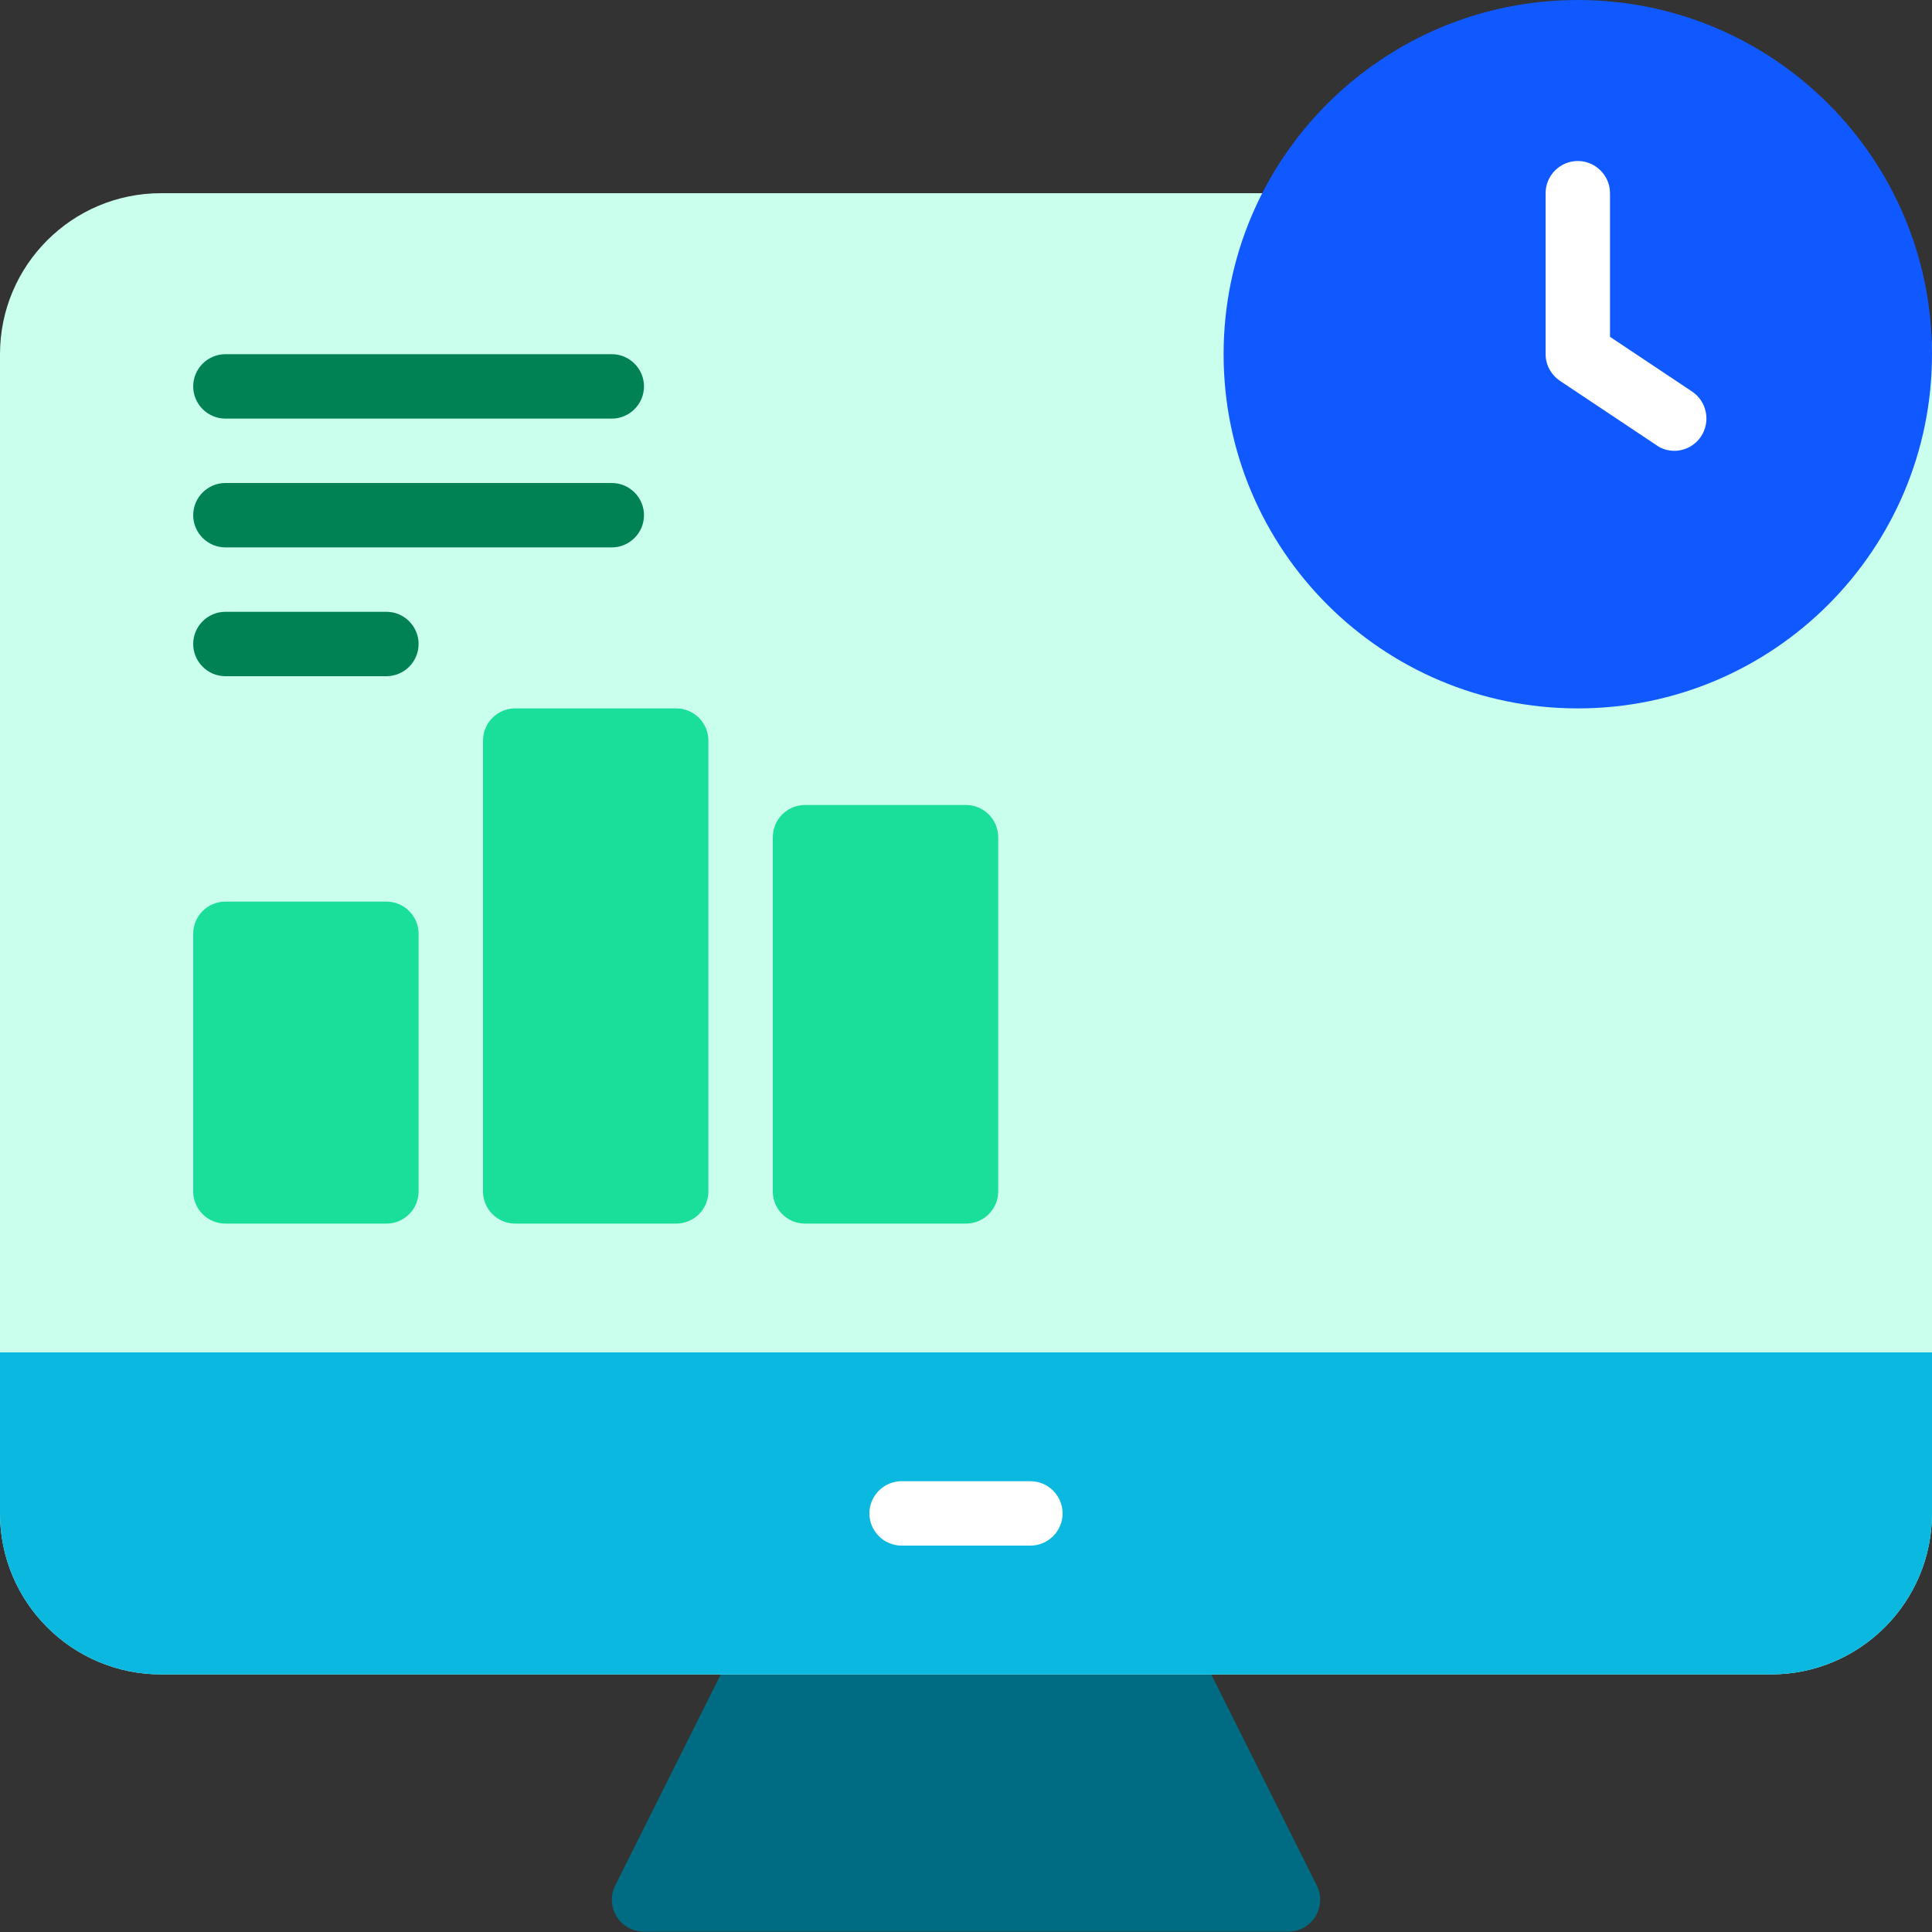 <svg width="60" height="60" viewBox="0 0 60 60" fill="none" xmlns="http://www.w3.org/2000/svg">
<rect x="0" y="0" width="60" height="60" fill="#333333" stroke="none"/>
<path d="M40.89 58.55L36.89 50.55C36.807 50.385 36.68 50.246 36.523 50.149C36.366 50.052 36.185 50.001 36 50H24C23.62 50 23.28 50.21 23.11 50.55L19.11 58.55C18.95 58.86 18.97 59.23 19.15 59.52C19.33 59.81 19.65 59.99 20 59.99H40C40.35 59.99 40.67 59.81 40.85 59.52C41.03 59.23 41.05 58.86 40.89 58.55Z" fill="#006C84"/>
<path d="M55 6H5C2.239 6 0 8.239 0 11V47C0 49.761 2.239 52 5 52H55C57.761 52 60 49.761 60 47V11C60 8.239 57.761 6 55 6Z" fill="#CBFFED"/>
<path d="M60 42H0V47C0 49.76 2.24 52 5 52H55C57.76 52 60 49.76 60 47V42Z" fill="#0BB8DF"/>
<path d="M32 48H28C27.45 48 27 47.55 27 47C27 46.45 27.45 46 28 46H32C32.55 46 33 46.45 33 47C33 47.55 32.55 48 32 48Z" fill="white"/>
<path d="M12 28H7C6.448 28 6 28.448 6 29V37C6 37.552 6.448 38 7 38H12C12.552 38 13 37.552 13 37V29C13 28.448 12.552 28 12 28Z" fill="#1ADF9A"/>
<path d="M21 22H16C15.448 22 15 22.448 15 23V37C15 37.552 15.448 38 16 38H21C21.552 38 22 37.552 22 37V23C22 22.448 21.552 22 21 22Z" fill="#1ADF9A"/>
<path d="M30 25H25C24.448 25 24 25.448 24 26V37C24 37.552 24.448 38 25 38H30C30.552 38 31 37.552 31 37V26C31 25.448 30.552 25 30 25Z" fill="#1ADF9A"/>
<path d="M19 13H7C6.45 13 6 12.55 6 12C6 11.45 6.45 11 7 11H19C19.55 11 20 11.45 20 12C20 12.55 19.55 13 19 13ZM19 17H7C6.45 17 6 16.55 6 16C6 15.45 6.45 15 7 15H19C19.55 15 20 15.45 20 16C20 16.55 19.55 17 19 17ZM12 21H7C6.45 21 6 20.55 6 20C6 19.45 6.45 19 7 19H12C12.55 19 13 19.45 13 20C13 20.55 12.55 21 12 21Z" fill="#008254"/>
<path d="M49 22C55.075 22 60 17.075 60 11C60 4.925 55.075 0 49 0C42.925 0 38 4.925 38 11C38 17.075 42.925 22 49 22Z" fill="#1058FF"/>
<path d="M52 14C51.81 14 51.62 13.95 51.45 13.83L48.45 11.83C48.17 11.64 48 11.33 48 11V6C48 5.45 48.45 5 49 5C49.55 5 50 5.45 50 6V10.46L52.55 12.16C53.01 12.47 53.13 13.09 52.83 13.55C52.64 13.84 52.32 14 52 14Z" fill="white"/>
</svg>
